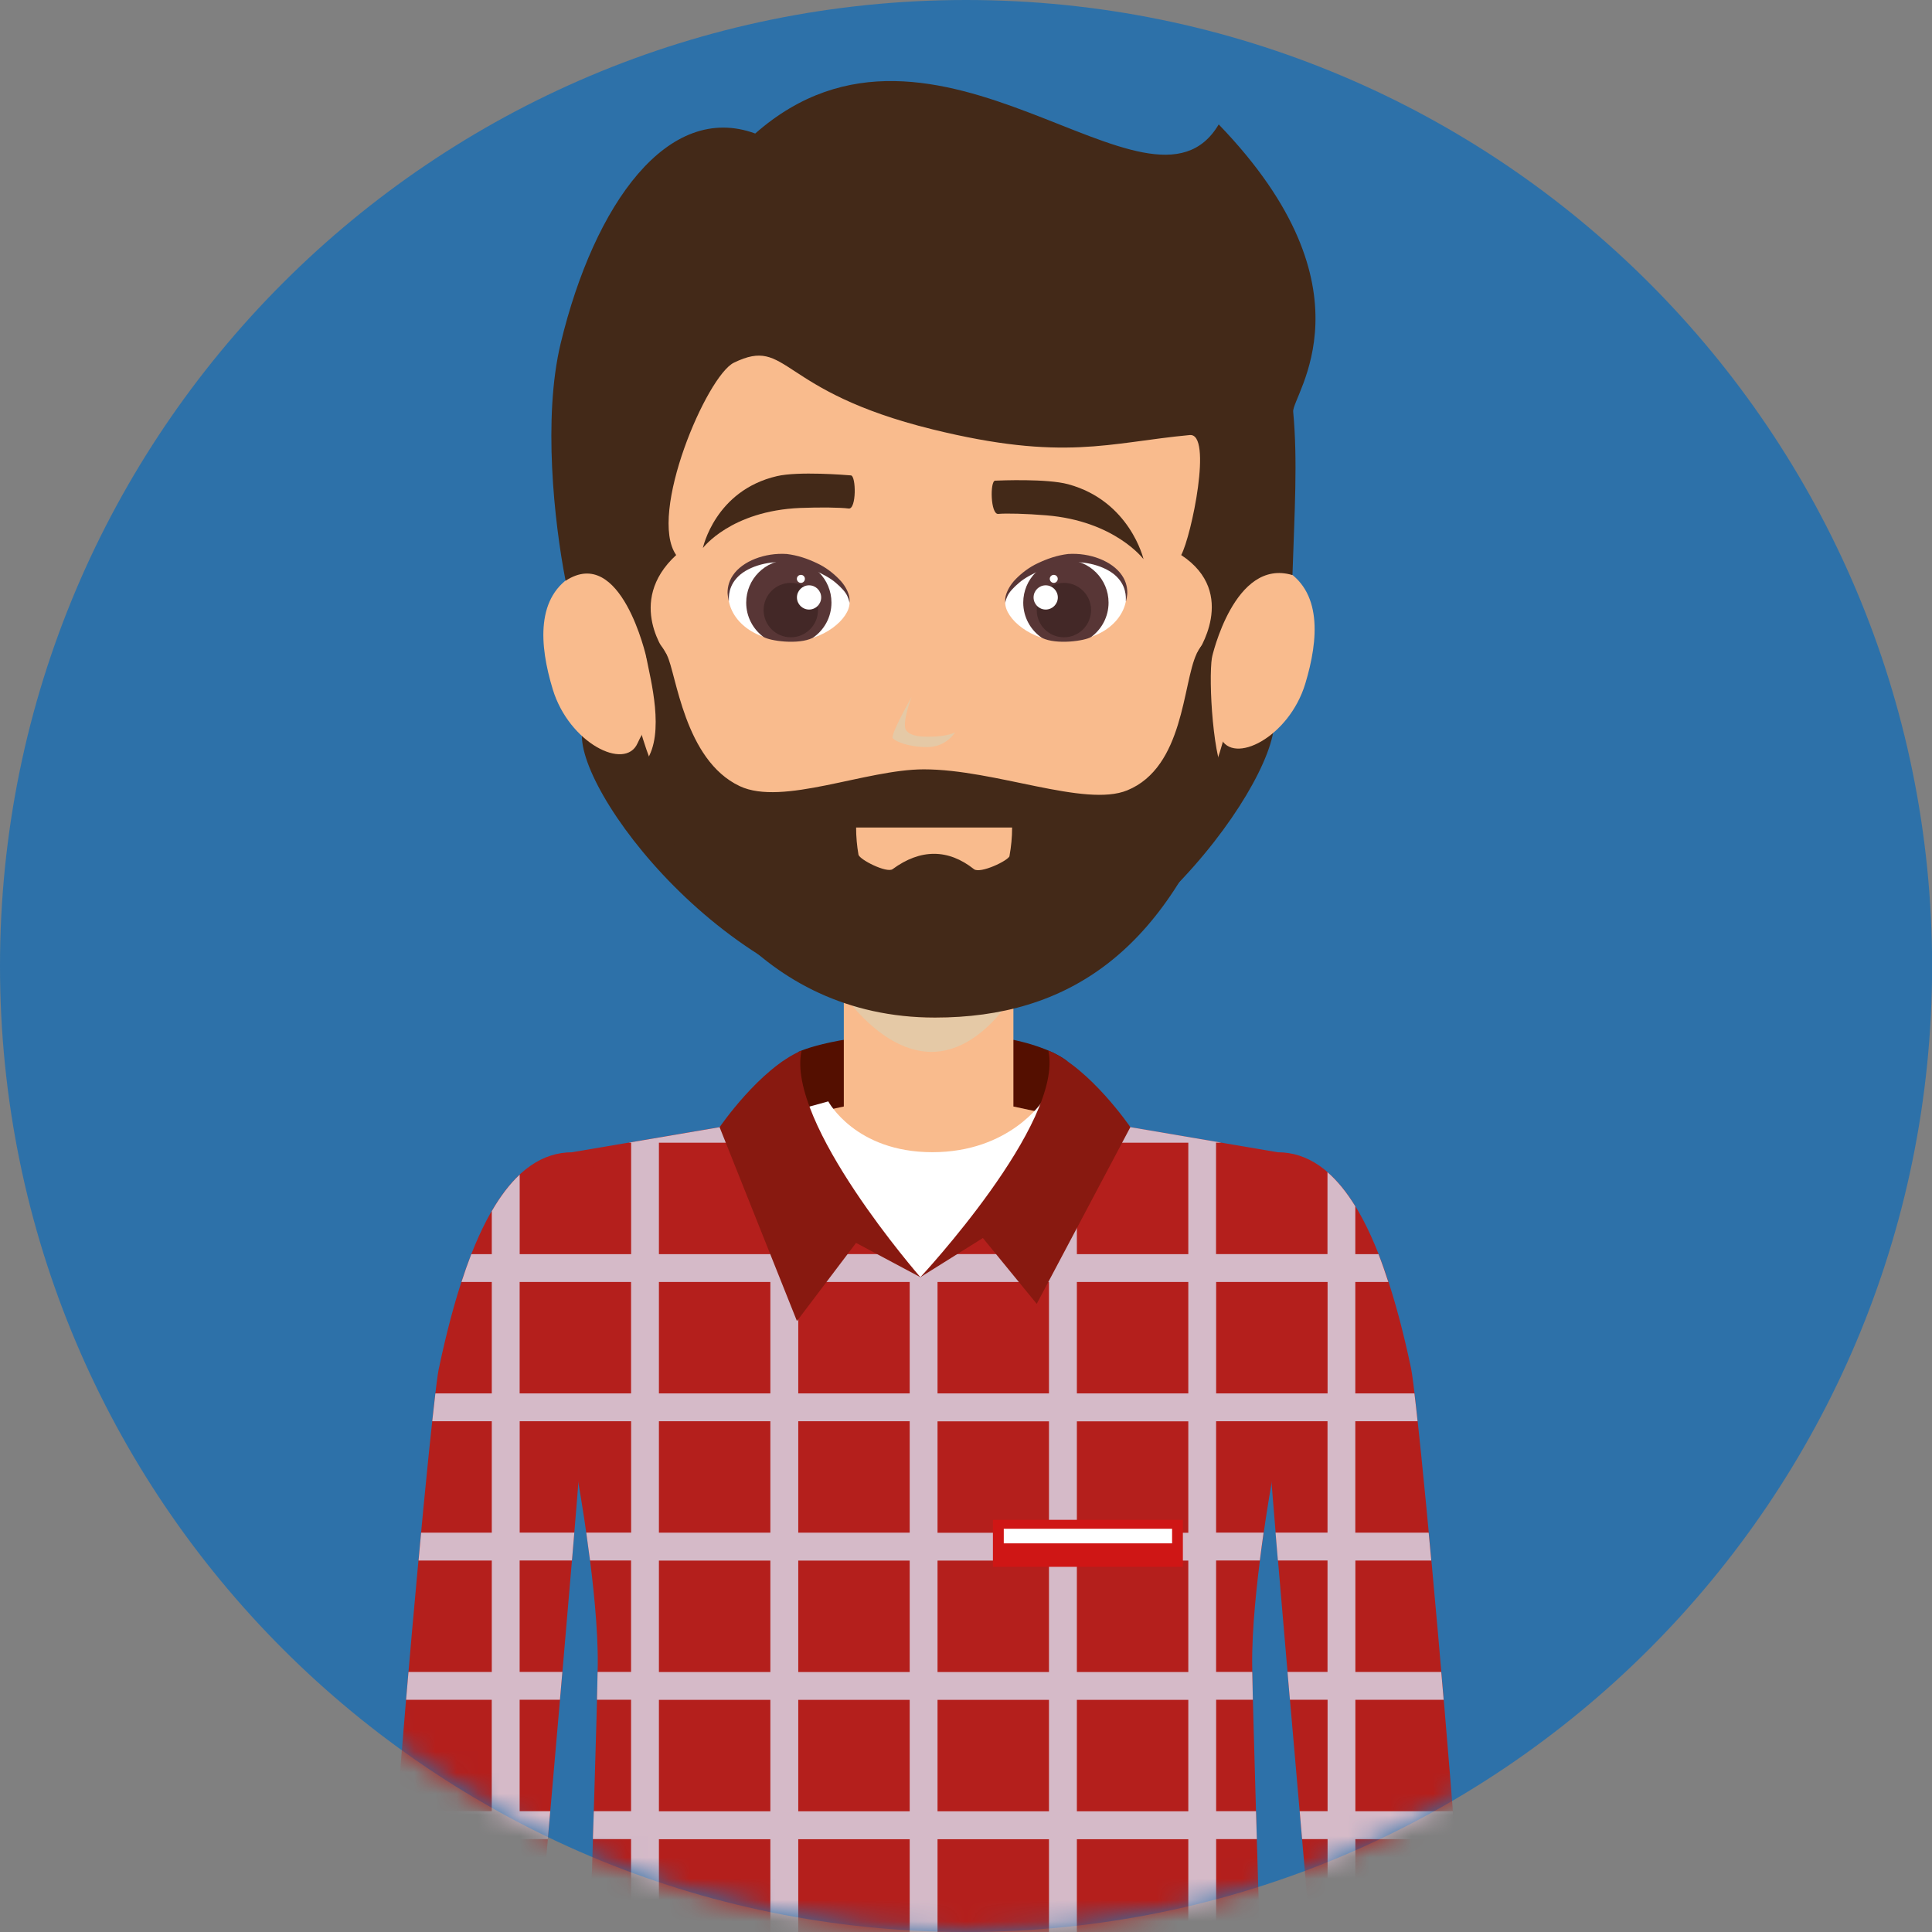 <svg width="91" height="91" viewBox="0 0 91 91" fill="none" xmlns="http://www.w3.org/2000/svg">
<rect x="0" y="0" width="91" height="91" fill="#808080" stroke="none"/>
<path d="M0 45.501C0 20.371 20.371 0 45.501 0C70.632 0 91.005 20.371 91.005 45.501C91.005 70.632 70.634 91 45.501 91C20.368 91 0 70.632 0 45.501Z" fill="#2D71A9"/>
<mask id="mask0_768_1239" style="mask-type:luminance" maskUnits="userSpaceOnUse" x="0" y="0" width="92" height="91">
<path d="M0 45.501C0 20.371 20.371 0 45.501 0C70.632 0 91.005 20.371 91.005 45.501C91.005 70.632 70.634 91 45.501 91C20.368 91 0 70.632 0 45.501Z" fill="white"/>
</mask>
<g mask="url(#mask0_768_1239)">
<path d="M27.407 34.66C27.407 37.804 34.993 47.527 43.74 47.527C52.487 47.527 60.018 37.154 60.018 34.012C60.018 30.871 52.929 30.966 44.182 30.966C35.435 30.966 27.41 31.519 27.41 34.663L27.407 34.66Z" fill="#432918"/>
<path d="M36.425 55.108H50.275V49.991C50.275 49.991 48.81 48.645 44.143 48.645C39.476 48.645 37.609 49.542 37.609 49.542L36.425 55.105V55.108Z" fill="#540F00"/>
<path d="M31.846 65.881H55.634L57.786 54.27L47.733 52.118V45.507H39.745V52.118L29.691 54.27L31.846 65.881Z" fill="#F9BB8D"/>
<g style="mix-blend-mode:multiply">
<path d="M39.745 46.853C39.745 46.853 41.538 49.545 43.873 49.545C46.208 49.545 47.733 46.853 47.733 46.853V45.507H39.745V46.853Z" fill="#E5C9A6"/>
</g>
<path d="M57.318 35.842C54.473 43.963 50.277 47.929 44.039 47.929C37.801 47.929 33.751 43.873 30.644 35.842C28.536 30.39 29.623 23.756 29.623 23.756C29.623 16.096 31.892 7.84 44.039 7.84C56.187 7.84 58.453 17.412 58.453 24.832C58.453 24.832 58.812 31.58 57.318 35.842Z" fill="#F9BB8D"/>
<path d="M26.035 32.466C26.802 34.996 29.443 36.329 30.03 35.007C30.601 33.719 31.773 33.01 31.413 30.861C31.056 28.713 28.288 26.395 27.087 27.045C25.215 28.06 25.403 30.39 26.035 32.466Z" fill="#F9BB8D"/>
<path d="M61.481 32.201C60.714 34.732 58.07 36.065 57.485 34.74C56.917 33.452 55.743 32.743 56.102 30.596C56.459 28.449 59.225 26.13 60.426 26.781C62.298 27.796 62.11 30.123 61.481 32.201Z" fill="#F9BB8D"/>
<path d="M57.085 30.964C57.085 30.964 58.133 26.26 60.877 27.088C60.972 24.126 61.128 21.701 60.911 19.393C60.84 18.624 64.941 13.668 57.403 5.86C54.171 11.334 44.116 -1.232 35.572 6.289C31.479 4.784 28.002 9.562 26.407 16.18C25.569 19.666 26.098 24.578 26.64 27.355C29.258 25.641 30.445 30.967 30.445 30.967L31.416 30.864C31.416 30.864 29.427 28.373 31.849 26.144C30.503 24.219 33.293 17.698 34.57 17.082C37.159 15.826 36.569 18.412 43.92 20.223C50.115 21.747 52.217 20.85 56.038 20.491C57.125 20.39 56.123 25.239 55.636 26.144C58.378 27.947 56.366 30.8 56.366 30.8L57.091 30.967L57.085 30.964Z" fill="#432918"/>
<path d="M31.847 103.814H55.632L55.394 54.014L49.096 51.877C49.096 51.877 47.551 54.27 43.916 54.27C40.28 54.27 39.013 51.877 39.013 51.877L32.236 53.744L31.845 103.812L31.847 103.814Z" fill="white"/>
<path d="M50.277 49.995L47.672 56.391L43.352 60.162L44.018 117.961L60.079 114.912C60.079 114.912 59.016 81.841 58.979 78.43C58.942 75.019 59.933 69.633 59.933 69.633L60.182 54.273L53.243 53.094L50.279 49.995H50.277Z" fill="#B41F1C"/>
<path d="M66.462 64.445C66.888 66.465 69.913 99.546 69.712 108.748C69.159 109.83 63.987 111.897 63.358 111.075C62.48 98.671 59.675 68.718 59.675 66.605C59.675 63.805 57.379 54.273 60.179 54.273C62.98 54.273 65.024 57.625 66.462 64.445Z" fill="#B41F1C"/>
<path d="M36.855 49.994L40.015 57.377L43.352 60.161L44.018 117.96L26.989 115.723C26.989 115.723 28.119 81.838 28.155 78.427C28.193 75.016 27.204 69.63 27.204 69.63L26.955 54.27L33.893 53.09L36.858 49.991L36.855 49.994Z" fill="#B41F1C"/>
<path d="M20.671 64.445C20.245 66.465 17.215 99.499 17.416 108.701C17.968 109.779 23.148 111.897 23.778 111.075C24.653 98.671 27.461 68.718 27.461 66.605C27.461 63.805 29.756 54.273 26.956 54.273C24.156 54.273 22.109 57.625 20.674 64.445H20.671Z" fill="#B41F1C"/>
<path d="M40.015 28.394C40.015 29.137 38.796 30.203 37.273 30.203C35.416 30.203 34.298 29.124 34.298 27.982C34.298 26.839 35.906 26.073 37.262 26.324C38.756 26.601 40.017 27.58 40.017 28.394H40.015Z" fill="white"/>
<path d="M39.163 28.384C39.163 29.074 38.814 29.685 38.282 30.044C37.608 30.38 36.254 30.19 35.956 29.997C35.464 29.629 35.147 29.045 35.147 28.384C35.147 27.276 36.045 26.374 37.156 26.374C38.267 26.374 39.163 27.273 39.163 28.384Z" fill="#583636"/>
<path d="M34.327 28.309C34.327 28.309 34.293 28.19 34.272 27.976C34.259 27.759 34.298 27.42 34.523 27.095C34.972 26.429 36.022 26.027 37.051 26.093C37.572 26.154 38.042 26.318 38.473 26.524C38.904 26.722 39.254 27.005 39.518 27.275C39.788 27.542 39.933 27.841 39.989 28.052C40.041 28.269 40.007 28.393 40.007 28.393C40.007 28.393 40.002 28.267 39.912 28.079C39.827 27.888 39.626 27.669 39.359 27.444C39.092 27.214 38.722 27.026 38.325 26.844C37.931 26.667 37.458 26.545 37.017 26.487C36.115 26.408 35.144 26.72 34.697 27.23C34.227 27.751 34.356 28.325 34.327 28.306V28.309Z" fill="#583636"/>
<path d="M38.529 28.735C38.529 29.444 37.955 30.017 37.249 30.017C36.543 30.017 35.967 29.444 35.967 28.735C35.967 28.026 36.541 27.455 37.249 27.455C37.958 27.455 38.529 28.026 38.529 28.735Z" fill="#432827"/>
<path d="M37.537 28.14C37.537 28.455 37.794 28.711 38.108 28.711C38.423 28.711 38.679 28.455 38.679 28.14C38.679 27.825 38.423 27.569 38.108 27.569C37.794 27.569 37.537 27.825 37.537 28.14Z" fill="white"/>
<path d="M37.912 27.264C37.912 27.367 37.828 27.455 37.725 27.455C37.621 27.455 37.534 27.37 37.534 27.264C37.534 27.159 37.619 27.077 37.725 27.077C37.83 27.077 37.912 27.161 37.912 27.264Z" fill="white"/>
<path d="M47.348 28.394C47.348 29.137 48.567 30.203 50.09 30.203C51.949 30.203 53.064 29.124 53.064 27.982C53.064 26.839 51.457 26.073 50.103 26.324C48.606 26.601 47.348 27.58 47.348 28.394Z" fill="white"/>
<path d="M48.196 28.384C48.196 29.074 48.545 29.685 49.077 30.044C49.748 30.38 51.108 30.19 51.404 29.997C51.895 29.629 52.215 29.045 52.215 28.384C52.215 27.276 51.316 26.374 50.206 26.374C49.095 26.374 48.196 27.273 48.196 28.384Z" fill="#583636"/>
<path d="M53.032 28.309C53.006 28.327 53.133 27.754 52.665 27.233C52.218 26.722 51.245 26.41 50.346 26.49C49.904 26.548 49.431 26.667 49.037 26.847C48.64 27.029 48.27 27.217 48.003 27.447C47.736 27.672 47.535 27.891 47.45 28.081C47.363 28.267 47.35 28.393 47.35 28.393C47.358 28.393 47.321 28.269 47.374 28.052C47.432 27.841 47.577 27.545 47.844 27.275C48.109 27.005 48.461 26.722 48.892 26.524C49.323 26.32 49.791 26.154 50.314 26.093C51.343 26.027 52.39 26.429 52.842 27.095C53.069 27.42 53.106 27.756 53.096 27.976C53.075 28.19 53.038 28.309 53.038 28.309H53.032Z" fill="#583636"/>
<path d="M48.831 28.735C48.831 29.444 49.405 30.017 50.111 30.017C50.817 30.017 51.391 29.444 51.391 28.735C51.391 28.026 50.817 27.455 50.111 27.455C49.405 27.455 48.831 28.026 48.831 28.735Z" fill="#432827"/>
<path d="M49.825 28.14C49.825 28.455 49.568 28.711 49.254 28.711C48.939 28.711 48.683 28.455 48.683 28.14C48.683 27.825 48.939 27.569 49.254 27.569C49.568 27.569 49.825 27.825 49.825 28.14Z" fill="white"/>
<path d="M49.446 27.264C49.446 27.367 49.531 27.455 49.634 27.455C49.737 27.455 49.822 27.37 49.822 27.264C49.822 27.159 49.737 27.077 49.634 27.077C49.531 27.077 49.446 27.161 49.446 27.264Z" fill="white"/>
<path d="M33.107 25.813C33.107 25.813 34.422 24.06 37.695 23.925C38.629 23.888 39.599 23.902 39.972 23.952C40.345 24.002 40.326 22.416 40.08 22.392C39.834 22.371 37.608 22.191 36.598 22.426C33.676 23.103 33.107 25.813 33.107 25.813Z" fill="#432918"/>
<path d="M53.861 26.337C53.861 26.337 52.51 24.534 49.271 24.272C48.348 24.195 47.385 24.171 47.018 24.206C46.653 24.24 46.624 22.659 46.87 22.64C47.113 22.63 49.31 22.537 50.315 22.809C53.224 23.6 53.861 26.337 53.861 26.337Z" fill="#432918"/>
<path d="M30.442 30.964C30.641 32.001 31.328 34.534 30.442 35.835C31.484 41.026 35.773 47.929 44.039 47.929C50.276 47.929 54.941 44.854 57.786 36.731C57.136 35.97 56.913 32.046 57.085 30.964C57.085 30.964 56.908 29.64 56.361 30.798C55.7 32.197 55.771 36.131 53.095 37.226C51.104 38.043 46.876 36.237 43.513 36.237C40.789 36.237 36.855 37.979 34.842 37.028C32.225 35.795 31.857 31.721 31.413 30.856C30.628 29.33 30.442 30.959 30.442 30.959V30.964Z" fill="#432918"/>
<g style="mix-blend-mode:multiply">
<path d="M44.989 34.491C44.989 34.491 44.576 35.189 43.677 35.189C42.778 35.189 42.183 34.922 42.051 34.774C41.919 34.626 42.937 32.828 42.937 32.828C42.937 32.828 42.461 34.084 42.678 34.393C42.892 34.702 43.474 34.7 43.754 34.7C44.653 34.7 44.991 34.491 44.991 34.491H44.989Z" fill="#E5C9A6"/>
</g>
<path d="M47.548 40.316C47.627 39.888 47.672 39.441 47.672 38.978H40.324C40.324 39.417 40.364 39.846 40.435 40.253C40.478 40.488 41.768 41.139 42.043 40.938C43.355 39.973 44.663 39.978 45.874 40.938C46.168 41.171 47.514 40.528 47.553 40.314L47.548 40.316Z" fill="#F9BB8D"/>
<g style="mix-blend-mode:multiply">
<path d="M37.599 51.967H36.285V52.509H34.45L33.892 53.093L29.603 53.823H29.727V59.072H24.478V55.327C24.013 55.761 23.574 56.337 23.164 57.043V59.072H22.199C22.041 59.481 21.884 59.923 21.736 60.383H23.164V65.632H20.507C20.462 65.999 20.414 66.436 20.359 66.943H23.164V72.192H19.835C19.796 72.618 19.753 73.054 19.714 73.504H23.164V78.752H19.24C19.203 79.186 19.164 79.622 19.127 80.064H23.162V85.312H18.69C18.656 85.749 18.622 86.188 18.587 86.627H23.162V91.875H18.196C18.164 92.314 18.132 92.751 18.103 93.187H23.162V98.436H17.913V96.019C17.572 101.355 17.358 106.027 17.416 108.692C17.495 108.848 17.672 109.02 17.913 109.205V106.305H23.162V111.244C23.453 111.244 23.675 111.196 23.775 111.067C23.947 108.645 24.19 105.551 24.476 102.13V99.745H24.674C24.711 99.311 24.748 98.872 24.785 98.433H24.476V93.184H25.235C25.272 92.748 25.311 92.309 25.348 91.873H24.476V86.624H25.803C25.843 86.185 25.88 85.746 25.917 85.31H24.476V80.061H26.374C26.414 79.617 26.451 79.181 26.488 78.75H24.476V73.501H26.94C26.98 73.046 27.017 72.61 27.051 72.189H24.478V66.941H29.727V72.189H27.614C27.673 72.599 27.733 73.041 27.792 73.501H29.724V78.75H28.148C28.143 79.07 28.133 79.511 28.119 80.061H29.724V85.31H27.969C27.956 85.736 27.942 86.172 27.926 86.624H29.724V91.873H27.762C27.749 92.306 27.736 92.743 27.72 93.184H29.722V98.433H27.551C27.535 98.872 27.522 99.308 27.509 99.745H29.722V104.993H27.337C27.324 105.437 27.308 105.876 27.294 106.305H29.719V111.553H27.12C27.101 112.027 27.091 112.463 27.078 112.868H29.719V116.078L31.031 116.25V112.868H36.279V116.937L37.594 117.109V112.865H42.842V117.799L44.014 117.952L44.157 117.926V112.868H49.405V116.929L50.719 116.681V112.868H55.968V115.684L57.28 115.432V112.868H60.011C59.998 112.476 59.982 112.04 59.969 111.553H57.28V106.305H59.802C59.789 105.876 59.776 105.44 59.763 104.993H57.282V99.745H59.599C59.585 99.311 59.572 98.872 59.556 98.433H57.282V93.184H59.395C59.382 92.743 59.369 92.306 59.355 91.873H57.282V86.624H59.199C59.186 86.174 59.173 85.736 59.16 85.31H57.282V80.061H59.012C58.998 79.514 58.988 79.072 58.983 78.75H57.28V73.501H59.34C59.398 73.041 59.459 72.599 59.517 72.189H57.28V66.941H62.528V72.189H60.08C60.117 72.61 60.154 73.046 60.191 73.501H62.528V78.75H60.643C60.68 79.181 60.717 79.62 60.757 80.061H62.531V85.31H61.217C61.254 85.743 61.294 86.185 61.331 86.624H62.531V91.873H61.785C61.825 92.309 61.862 92.748 61.899 93.184H62.528V98.433H62.346C62.383 98.872 62.42 99.311 62.457 99.745H62.528V100.606C62.864 104.634 63.158 108.291 63.356 111.07C63.441 111.181 63.612 111.236 63.843 111.249V106.307H69.091V109.343C69.395 109.129 69.62 108.922 69.71 108.743C69.776 105.773 69.504 100.316 69.091 94.216V98.436H63.843V93.187H69.02C68.991 92.753 68.962 92.314 68.927 91.875H63.84V86.627H68.533C68.499 86.188 68.465 85.751 68.43 85.312H63.84V80.064H67.999C67.962 79.622 67.925 79.183 67.885 78.752H63.84V73.504H67.415C67.375 73.054 67.333 72.618 67.293 72.192H63.837V66.943H66.77C66.717 66.436 66.667 65.999 66.622 65.632H63.837V60.383H65.392C65.244 59.923 65.088 59.479 64.929 59.072H63.837V56.819C63.427 56.15 62.989 55.615 62.526 55.211V59.069H57.277V53.82H57.526L53.237 53.09L52.679 52.506H50.717V51.964H49.466L49.403 52.123V52.506H49.247L48.712 53.82H49.403V59.069H44.593L43.345 60.158L42.038 59.069H37.591V53.82H38.487L37.927 52.506H37.594V51.964L37.599 51.967ZM23.162 105.001H17.913V99.752H23.162V105.001ZM29.724 65.632H24.476V60.383H29.724V65.632ZM36.285 111.561H31.036V106.313H36.285V111.561ZM36.285 105.001H31.036V99.752H36.285V105.001ZM36.285 98.441H31.036V93.192H36.285V98.441ZM36.285 91.878H31.036V86.629H36.285V91.878ZM36.285 85.315H31.036V80.066H36.285V85.315ZM36.285 78.755H31.036V73.506H36.285V78.755ZM36.285 72.192H31.036V66.943H36.285V72.192ZM36.285 65.632H31.036V60.383H36.285V65.632ZM36.285 59.072H31.036V53.823H36.285V59.072ZM63.845 99.75H69.094V104.998H63.845V99.75ZM57.282 60.383H62.531V65.632H57.282V60.383ZM50.722 53.823H55.971V59.072H50.722V53.823ZM50.722 60.383H55.971V65.632H50.722V60.383ZM50.722 66.946H55.971V72.195H50.722V66.946ZM50.722 73.506H55.971V78.755H50.722V73.506ZM50.722 80.066H55.971V85.315H50.722V80.066ZM50.722 86.629H55.971V91.878H50.722V86.629ZM50.722 93.189H55.971V98.438H50.722V93.189ZM50.722 99.75H55.971V104.998H50.722V99.75ZM50.722 106.313H55.971V111.561H50.722V106.313ZM44.159 60.383H49.408V65.632H44.159V60.383ZM44.159 66.946H49.408V72.195H44.159V66.946ZM44.159 73.506H49.408V78.755H44.159V73.506ZM44.159 80.066H49.408V85.315H44.159V80.066ZM44.159 86.629H49.408V91.878H44.159V86.629ZM44.159 93.189H49.408V98.438H44.159V93.189ZM44.159 99.75H49.408V104.998H44.159V99.75ZM44.159 106.313H49.408V111.561H44.159V106.313ZM42.848 111.561H37.599V106.313H42.848V111.561ZM42.848 105.001H37.599V99.752H42.848V105.001ZM42.848 98.441H37.599V93.192H42.848V98.441ZM42.848 91.878H37.599V86.629H42.848V91.878ZM42.848 85.315H37.599V80.066H42.848V85.315ZM42.848 78.755H37.599V73.506H42.848V78.755ZM42.848 72.192H37.599V66.943H42.848V72.192ZM42.848 60.383V65.632H37.599V60.383H42.848Z" fill="#D5BAC8"/>
</g>
<path d="M55.715 71.586H46.768V73.8H55.715V71.586Z" fill="#CF1615"/>
<g style="mix-blend-mode:soft-light">
<path d="M55.207 72.007H47.279V72.694H55.207V72.007Z" fill="white"/>
</g>
<path d="M49.378 49.484C50.127 52.895 43.35 60.158 43.35 60.158L46.295 58.313L48.831 61.414L53.242 53.09C53.242 53.09 51.354 50.322 49.378 49.481V49.484Z" fill="#881910"/>
<path d="M37.754 49.483C37.006 52.894 43.352 60.158 43.352 60.158L40.322 58.542L37.537 62.223L33.894 53.093C33.894 53.093 35.782 50.324 37.754 49.483Z" fill="#881910"/>
</g>
</svg>
